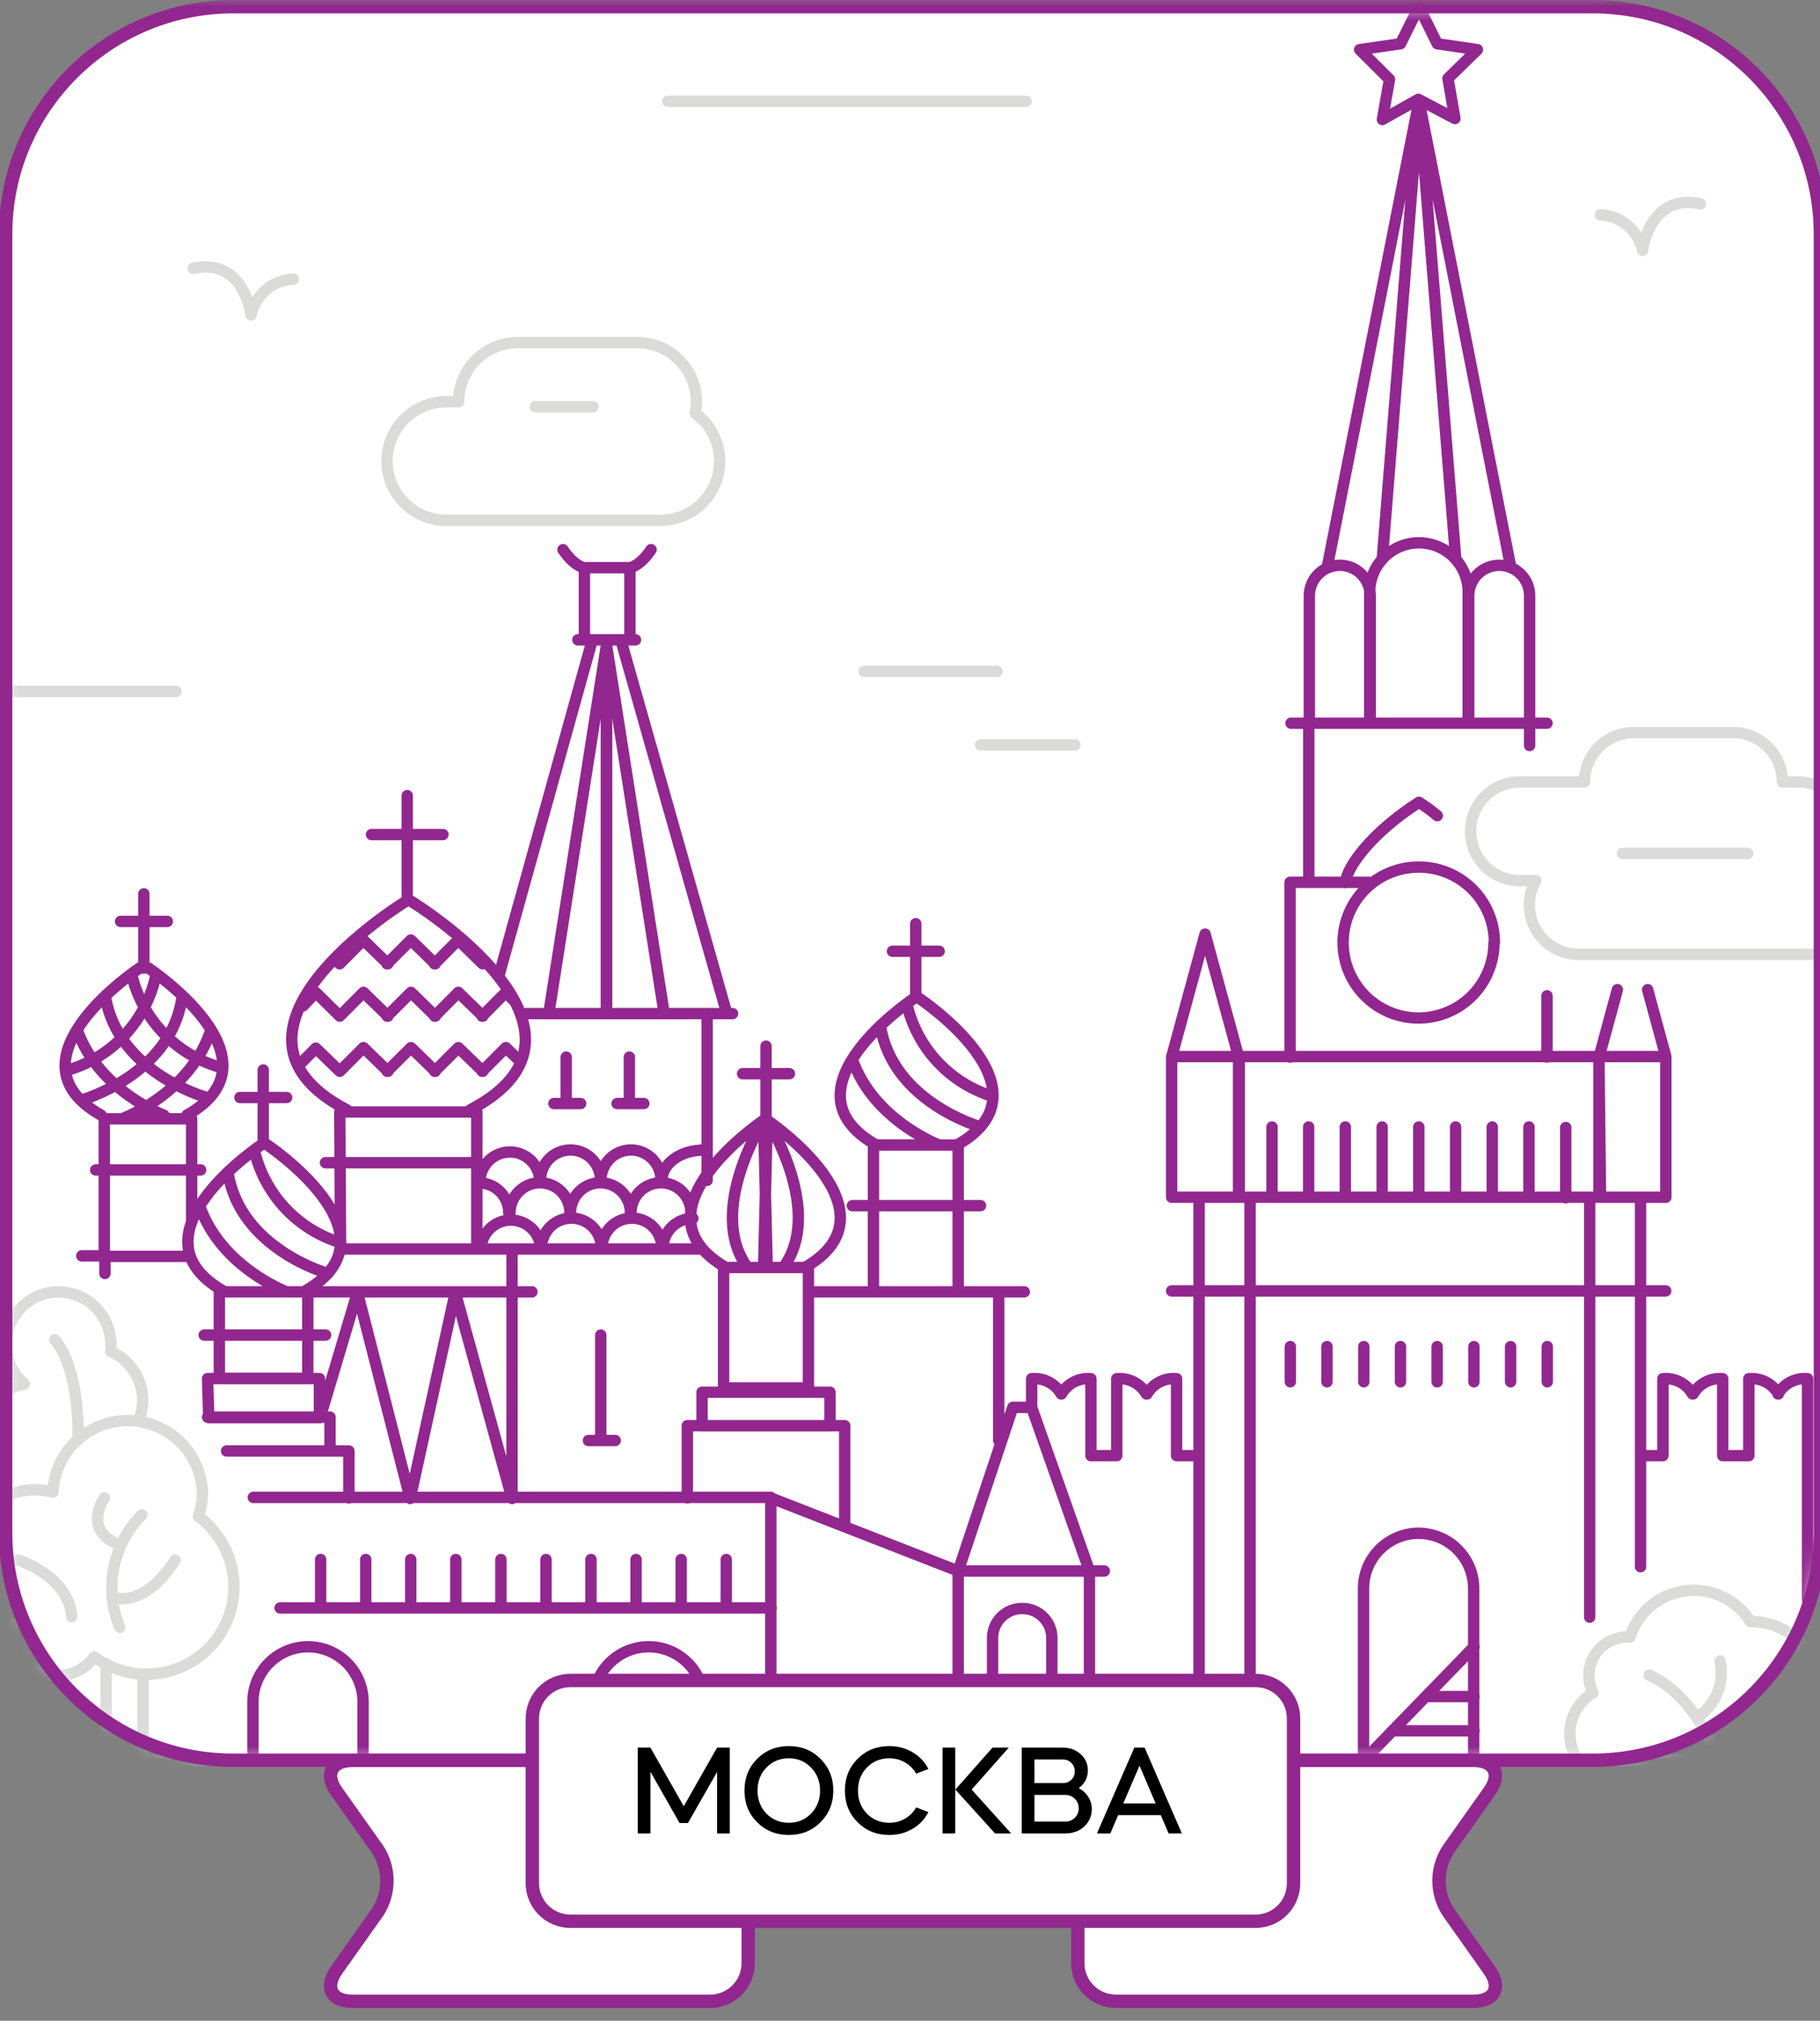 <?xml version="1.0" encoding="UTF-8"?> <svg xmlns="http://www.w3.org/2000/svg" width="136" height="151" viewBox="0 0 136 151" fill="none"><rect x="0" y="0" width="136" height="151" fill="#808080" stroke="none"/> <g clip-path="url(#clip0_113_2903)"> <mask id="mask0_113_2903" style="mask-type:luminance" maskUnits="userSpaceOnUse" x="-186" y="0" width="510" height="526"> <path d="M323.34 0H-185.9V525.13H323.34V0Z" fill="white"></path> </mask> <g mask="url(#mask0_113_2903)"> <path d="M119.02 0.5H17.43C8.036 0.5 0.42 8.116 0.42 17.51V114.52C0.42 123.914 8.036 131.53 17.43 131.53H119.02C128.414 131.53 136.03 123.914 136.03 114.52V17.51C136.03 8.116 128.414 0.5 119.02 0.5Z" fill="white"></path> </g> <mask id="mask1_113_2903" style="mask-type:luminance" maskUnits="userSpaceOnUse" x="0" y="0" width="137" height="132"> <path d="M119.02 0.5H17.43C8.036 0.5 0.42 8.116 0.42 17.51V114.52C0.42 123.914 8.036 131.53 17.43 131.53H119.02C128.414 131.53 136.03 123.914 136.03 114.52V17.51C136.03 8.116 128.414 0.5 119.02 0.5Z" fill="white"></path> </mask> <g mask="url(#mask1_113_2903)"> <path d="M133.21 127.13C133.38 129.13 131.55 131.53 131.55 131.53M126.8 128.35C127.488 127.905 128.022 127.26 128.332 126.502C128.641 125.744 128.71 124.909 128.53 124.11M123.24 125.17C126.9 126.8 128.39 131.53 128.39 131.53M139.09 131.53C139.381 130.998 139.529 130.399 139.519 129.792C139.509 129.186 139.342 128.592 139.033 128.07C138.724 127.547 138.285 127.114 137.759 126.813C137.233 126.511 136.637 126.352 136.03 126.35C136.03 125.67 135.896 124.996 135.636 124.368C135.375 123.739 134.994 123.168 134.513 122.687C134.032 122.206 133.461 121.824 132.832 121.564C132.204 121.304 131.53 121.17 130.85 121.17H130.8C130.293 120.362 129.565 119.717 128.702 119.309C127.84 118.902 126.879 118.75 125.933 118.87C124.987 118.991 124.095 119.38 123.363 119.992C122.63 120.603 122.088 121.411 121.8 122.32H121.6C121.222 122.32 120.848 122.394 120.499 122.539C120.151 122.684 119.834 122.896 119.567 123.164C119.3 123.432 119.089 123.749 118.946 124.098C118.802 124.448 118.729 124.822 118.73 125.2C118.729 125.648 118.836 126.091 119.04 126.49C118.629 126.736 118.273 127.063 117.991 127.45C117.709 127.837 117.508 128.277 117.4 128.744C117.292 129.21 117.278 129.694 117.361 130.166C117.443 130.637 117.62 131.088 117.88 131.49M130.6 63.77H121.24M40.01 30.39H44.32M21.92 20.86C21.172 20.89 20.454 21.169 19.882 21.653C19.31 22.136 18.915 22.797 18.76 23.53C18.76 23.53 18.26 19.23 14.44 20.05M119.58 16.05C120.327 16.08 121.043 16.357 121.615 16.839C122.187 17.32 122.583 17.979 122.74 18.71C122.74 18.71 123.24 14.41 127.07 15.23M-0.23 51.67H13.15M64.58 50.17H74.51M73.27 55.66H80.32M49.9 7.57H76.68M51.96 30.83C52.012 30.563 52.039 30.292 52.04 30.02C52.04 29.438 51.925 28.861 51.702 28.324C51.478 27.786 51.151 27.298 50.738 26.887C50.326 26.477 49.836 26.151 49.298 25.93C48.759 25.71 48.182 25.597 47.6 25.6H38.7C38.119 25.599 37.543 25.712 37.005 25.933C36.468 26.155 35.98 26.48 35.568 26.891C35.157 27.301 34.83 27.789 34.607 28.326C34.385 28.863 34.27 29.439 34.27 30.02H33.35C32.175 30.02 31.048 30.487 30.218 31.317C29.387 32.148 28.92 33.275 28.92 34.45C28.92 35.625 29.387 36.752 30.218 37.582C31.048 38.413 32.175 38.88 33.35 38.88H49.42C50.349 38.867 51.25 38.562 51.995 38.008C52.741 37.453 53.292 36.679 53.573 35.793C53.853 34.907 53.847 33.956 53.555 33.074C53.264 32.192 52.702 31.424 51.95 30.88L51.96 30.83ZM139.21 63.93H137.6C137.919 63.377 138.085 62.748 138.08 62.11C138.077 61.133 137.687 60.197 136.996 59.507C136.304 58.817 135.367 58.43 134.39 58.43H133.19C133.19 57.451 132.801 56.513 132.109 55.821C131.417 55.129 130.479 54.74 129.5 54.74H122.09C121.111 54.74 120.173 55.129 119.481 55.821C118.789 56.513 118.4 57.451 118.4 58.43H113.77C113.27 58.404 112.77 58.48 112.3 58.653C111.83 58.827 111.401 59.094 111.038 59.439C110.674 59.783 110.385 60.198 110.188 60.658C109.99 61.119 109.888 61.614 109.888 62.115C109.888 62.616 109.99 63.111 110.188 63.571C110.385 64.031 110.674 64.446 111.038 64.791C111.401 65.136 111.83 65.403 112.3 65.576C112.77 65.75 113.27 65.826 113.77 65.8H114.77C114.45 66.353 114.281 66.981 114.28 67.62C114.28 68.599 114.669 69.537 115.361 70.229C116.053 70.921 116.991 71.31 117.97 71.31H139.23C140.209 71.31 141.147 70.921 141.839 70.229C142.531 69.537 142.92 68.599 142.92 67.62C142.92 66.641 142.531 65.703 141.839 65.011C141.147 64.319 140.209 63.93 139.23 63.93H139.21Z" stroke="#DBDBDA" stroke-width="0.85" stroke-linecap="round" stroke-linejoin="round"></path> <path d="M112.89 42.37L106.03 7.51L108.78 41.74M99.17 42.42L106.03 7.57L103.29 41.8M114.3 54.04H109.75V44.51C109.753 43.907 109.994 43.33 110.421 42.904C110.849 42.479 111.427 42.24 112.03 42.24H111.99C112.291 42.235 112.591 42.289 112.871 42.401C113.151 42.513 113.406 42.679 113.621 42.891C113.836 43.102 114.007 43.354 114.123 43.632C114.24 43.91 114.3 44.209 114.3 44.51V54.04ZM114.3 54.04V55.71M96.47 54.04H115.6M97.8 65.93V54.04M107.4 60.95C106.98 60.58 106.52 60.26 106.03 59.95C102.53 62.19 100.63 64.77 100.54 65.95M115.6 78.99V74.41M96.4 78.99V65.93H102.32M117 89.5V84.25M115.62 103.25V100.62M112.88 103.25V100.62M110.14 103.25V100.62M107.39 103.25V100.62M104.65 103.25V100.62M101.91 103.25V100.62M99.16 103.25V100.62M96.42 103.25V100.62M114.25 89.46V84.21M111.51 89.46V84.21M108.77 89.46V84.21M106.02 89.46V84.21M103.28 89.46V84.21M100.53 89.46V84.21M97.79 89.46V84.21M95.05 89.46V84.21M119.5 78.95L120.86 73.95M123.12 73.95L124.48 78.95M124.48 78.95H119.48M124.48 78.95V89.46H119.48V78.95M119.48 78.95H92.6V89.46H119.6L119.48 78.95ZM87.56 78.95L90.05 69.8L92.55 78.95M92.55 78.95H87.55V89.46M92.55 78.95V89.46H87.55M87.55 89.46H124.47M87.55 96.46H124.47M89.6 131.53V89.53M93.41 131.53V89.53M118.79 120.84V89.5M122.59 117.07V89.5M79.3 104.16C79.08 103.778 78.754 103.468 78.362 103.266C77.971 103.063 77.529 102.978 77.09 103.02V105.16M85.66 104.16C85.439 103.778 85.114 103.468 84.722 103.266C84.33 103.063 83.889 102.978 83.45 103.02V108.77H82.45M85.71 104.16C85.93 103.778 86.256 103.468 86.648 103.266C87.039 103.063 87.481 102.978 87.92 103.02V108.77H89.6M79.32 104.16C79.538 103.778 79.861 103.467 80.251 103.265C80.642 103.063 81.082 102.978 81.52 103.02V108.77H82.52M126.52 104.16C126.74 103.778 127.066 103.468 127.458 103.266C127.849 103.063 128.291 102.978 128.73 103.02V108.77H129.73M126.47 104.16C126.25 103.778 125.924 103.468 125.532 103.266C125.14 103.063 124.699 102.978 124.26 103.02V108.77H122.6M132.89 104.16C132.67 103.778 132.344 103.468 131.952 103.266C131.56 103.063 131.119 102.978 130.68 103.02V108.77H129.68M135.07 119.56V103.02C134.631 102.978 134.189 103.063 133.798 103.266C133.406 103.468 133.08 103.778 132.86 104.16M106.03 0.5L107.4 3.27L110.4 3.71L108.2 5.86L108.72 8.86L105.99 7.42L103.3 8.93L103.83 5.93L101.6 3.71L104.65 3.27L106.03 0.5ZM106.03 40.56C105.054 40.56 104.118 40.948 103.428 41.638C102.738 42.328 102.35 43.264 102.35 44.24V54.04H109.71V44.24C109.71 43.757 109.615 43.278 109.43 42.832C109.245 42.385 108.974 41.98 108.632 41.638C108.29 41.296 107.885 41.025 107.438 40.84C106.992 40.655 106.513 40.56 106.03 40.56ZM100.12 42.24C99.517 42.24 98.939 42.479 98.511 42.904C98.084 43.33 97.843 43.907 97.84 44.51V54.04H102.39V44.51C102.39 44.209 102.33 43.91 102.213 43.632C102.097 43.354 101.926 43.102 101.711 42.891C101.496 42.679 101.241 42.513 100.961 42.401C100.681 42.289 100.381 42.235 100.08 42.24H100.12ZM111.64 70.42C111.642 71.536 111.313 72.627 110.694 73.556C110.076 74.485 109.196 75.209 108.165 75.638C107.135 76.066 106 76.179 104.906 75.963C103.811 75.746 102.805 75.21 102.015 74.422C101.226 73.633 100.687 72.628 100.469 71.534C100.251 70.44 100.362 69.305 100.788 68.274C101.215 67.243 101.938 66.361 102.865 65.741C103.793 65.121 104.884 64.79 106 64.79C106.742 64.786 107.478 64.929 108.165 65.21C108.852 65.491 109.477 65.905 110.004 66.428C110.531 66.951 110.949 67.573 111.235 68.258C111.521 68.943 111.669 69.678 111.67 70.42H111.64ZM23.02 123.05C21.927 123.05 20.879 123.484 20.107 124.257C19.334 125.029 18.9 126.077 18.9 127.17V131.53H27.13V127.17C27.13 126.084 26.701 125.042 25.937 124.271C25.173 123.499 24.136 123.061 23.05 123.05H23.02ZM76.37 120.19C75.788 120.19 75.23 120.42 74.818 120.831C74.406 121.241 74.173 121.798 74.17 122.38V131.38H78.6V122.38C78.597 121.798 78.364 121.241 77.952 120.831C77.54 120.42 76.982 120.19 76.4 120.19H76.37ZM48.46 123.05C47.368 123.053 46.322 123.488 45.55 124.26C44.778 125.032 44.343 126.078 44.34 127.17V131.53H52.6V127.17C52.597 126.08 52.164 125.035 51.394 124.263C50.624 123.491 49.58 123.055 48.49 123.05H48.46ZM106 114.57C104.909 114.573 103.864 115.008 103.093 115.78C102.323 116.553 101.89 117.599 101.89 118.69V131.53H110.12V118.69C110.117 117.603 109.687 116.561 108.921 115.79C108.155 115.019 107.117 114.581 106.03 114.57H106Z" stroke="#92278F" stroke-width="0.85" stroke-linecap="round" stroke-linejoin="round"></path> <path d="M5.84 107.34C5.84 101.73 4.09 100.11 4.09 100.11M1.35 116.57C5.46 118.07 5.35 120.81 5.35 120.81M8.8 115.37C6.14 114.3 7.8 111.93 7.8 111.93M8.37 119.35C11.04 120.12 13.09 116.57 13.09 116.57M10.6 113.19C9.526 114.273 8.796 115.649 8.503 117.145C8.209 118.642 8.365 120.192 8.95 121.6M10.69 125.17V131.53M7.93 124.33V131.53M3.17 124.93V131.49M10.45 105.93C10.586 105.513 10.657 105.078 10.66 104.64C10.661 103.865 10.436 103.106 10.013 102.457C9.591 101.807 8.989 101.294 8.28 100.98C8.295 100.79 8.295 100.6 8.28 100.41C8.274 99.756 8.104 99.114 7.786 98.543C7.467 97.972 7.011 97.49 6.458 97.14C5.905 96.791 5.274 96.586 4.621 96.544C3.969 96.502 3.316 96.624 2.723 96.9C2.13 97.175 1.616 97.595 1.227 98.121C0.838 98.646 0.587 99.261 0.497 99.909C0.407 100.556 0.481 101.216 0.712 101.828C0.943 102.44 1.324 102.984 1.82 103.41C0.847 103.605 -0.054 104.064 -0.784 104.736C-1.514 105.409 -2.044 106.269 -2.318 107.223C-2.592 108.177 -2.598 109.188 -2.335 110.145C-2.073 111.102 -1.552 111.969 -0.83 112.65M14.82 113.32C15.025 112.735 15.13 112.12 15.13 111.5C15.069 110.06 14.454 108.699 13.413 107.701C12.373 106.703 10.987 106.146 9.545 106.146C8.103 106.146 6.717 106.703 5.677 107.701C4.636 108.699 4.021 110.06 3.96 111.5C2.663 111.15 1.281 111.319 0.106 111.971C-1.069 112.622 -1.944 113.706 -2.334 114.991C-2.723 116.276 -2.598 117.663 -1.983 118.858C-1.368 120.052 -0.313 120.96 0.96 121.39C0.95 121.55 0.95 121.71 0.96 121.87C0.962 122.579 1.19 123.27 1.61 123.841C2.03 124.413 2.62 124.837 3.296 125.052C3.972 125.266 4.699 125.261 5.372 125.036C6.045 124.811 6.629 124.378 7.04 123.8C8.427 124.837 10.169 125.281 11.883 125.033C13.597 124.785 15.143 123.867 16.18 122.48C17.217 121.093 17.66 119.351 17.413 117.637C17.165 115.923 16.247 114.377 14.86 113.34L14.82 113.32Z" stroke="#DBDBDA" stroke-width="0.85" stroke-linecap="round" stroke-linejoin="round"></path> <path d="M104.05 129.33H110.15M106.54 126.77H110.15M101.92 131.53L110.15 123.05M47.15 90.62C47.15 90.026 47.386 89.456 47.806 89.036C48.226 88.616 48.796 88.38 49.39 88.38C49.984 88.38 50.553 88.616 50.974 89.036C51.394 89.456 51.63 90.026 51.63 90.62M42.63 90.62C42.63 90.026 42.866 89.456 43.286 89.036C43.706 88.616 44.276 88.38 44.87 88.38C45.464 88.38 46.033 88.616 46.453 89.036C46.874 89.456 47.11 90.026 47.11 90.62M38.11 90.62C38.11 90.026 38.346 89.456 38.766 89.036C39.186 88.616 39.756 88.38 40.35 88.38C40.944 88.38 41.514 88.616 41.934 89.036C42.354 89.456 42.59 90.026 42.59 90.62M35.8 88.39C36.389 88.392 36.954 88.629 37.37 89.046C37.786 89.464 38.02 90.03 38.02 90.62M49.47 88.17C49.47 86.94 50.86 85.94 52.57 85.94M44.91 88.17C44.91 87.576 45.146 87.006 45.566 86.586C45.986 86.166 46.556 85.93 47.15 85.93C47.744 85.93 48.313 86.166 48.733 86.586C49.154 87.006 49.39 87.576 49.39 88.17M40.39 88.17C40.39 87.576 40.626 87.006 41.046 86.586C41.466 86.166 42.035 85.93 42.63 85.93C43.224 85.93 43.794 86.166 44.214 86.586C44.634 87.006 44.87 87.576 44.87 88.17M35.87 88.17C35.908 87.603 36.16 87.072 36.575 86.683C36.989 86.295 37.536 86.079 38.105 86.079C38.673 86.079 39.22 86.295 39.635 86.683C40.05 87.072 40.302 87.603 40.34 88.17M49.54 93.26C49.541 92.967 49.6 92.677 49.713 92.407C49.827 92.137 49.992 91.892 50.2 91.686C50.408 91.48 50.654 91.317 50.925 91.206C51.197 91.095 51.487 91.038 51.78 91.04M44.98 93.26C44.98 92.666 45.216 92.096 45.636 91.676C46.056 91.256 46.626 91.02 47.22 91.02C47.814 91.02 48.383 91.256 48.804 91.676C49.224 92.096 49.46 92.666 49.46 93.26M40.46 93.26C40.46 92.666 40.696 92.096 41.116 91.676C41.536 91.256 42.106 91.02 42.7 91.02C43.294 91.02 43.864 91.256 44.284 91.676C44.704 92.096 44.94 92.666 44.94 93.26M35.94 93.26C35.978 92.693 36.23 92.162 36.645 91.773C37.059 91.385 37.606 91.169 38.175 91.169C38.743 91.169 39.29 91.385 39.705 91.773C40.12 92.162 40.372 92.693 40.41 93.26M47.07 42.42C47.07 42.42 47.81 42.32 48.65 41.07M47.07 42.42H43.67V47.81H47.07V42.42ZM43.65 42.42C43.65 42.42 42.9 42.32 42.07 41.07M43.18 47.81H47.49M44.17 48.14L37.33 72.73M45.33 75.73V48.13L41.01 75.73M46.48 48.13L54.31 75.73M45.31 75.73V48.13L49.63 75.73M52.84 75.73V88.2M38.9 75.74H54.74M6.11 93.84H7.84V95.16M15.69 77.16C14.11 81.72 9.2 83.56 9.2 83.56M13.58 74.65C12.69 80.36 6.11 82.19 6.11 82.19M11.62 73C11.252 74.621 10.461 76.117 9.328 77.334C8.196 78.551 6.761 79.447 5.17 79.93M38.9 79.34L37.8 78.28L36.03 80.05M36.08 80.05L34.25 78.28L32.48 80.05M32.53 80.05L30.71 78.28L28.93 80.05M28.99 80.05L27.16 78.28L25.39 80.05L23.6 78.32L22.28 79.65M36.07 72.02L34.24 70.24L32.47 72.02M32.52 72.02L30.7 70.24L28.92 72.02M28.98 72.02L27.15 70.24L25.38 72.02M38.49 74.85L37.79 74.16L36.03 75.93M36.08 75.93L34.25 74.15L32.48 75.93M32.53 75.93L30.71 74.15L28.93 75.93M28.99 75.93L27.16 74.15L25.39 75.93L23.6 74.16L22.65 75.16M7.15 87.42H14.99M13.99 93.88H7.79V83.6H14.32V91.23M24.32 86.88H35.63M25.45 93.33H35.63V83.09H25.39L25.45 93.33ZM25.45 93.33H52.45M41.39 82.46H43.39M42.31 78.99V82.16M46.11 82.46H48.11M47.03 78.99V82.16M43.97 107.64H45.97M44.89 99.76V107.34M23.92 105.93L26.71 96.57L30.65 111.97L34.02 96.57L38.26 111.97V93.33M22.75 96.53H39.75M15.26 99.76H24.33M15.51 105.89H24.66V108.35M16.93 108.42H26.07V111.93M74.63 96.53V107.64M60.41 96.53H76.54M63.69 90.09H73.27M27.76 62.36H33.1M30.43 67.31V59.45M35.14 82.93C46.51 76.99 30.73 67.35 30.73 67.35M25.92 82.93C14.55 76.99 30.33 67.35 30.33 67.35M5.76 76.93C7.34 81.49 12.25 83.33 12.25 83.33M7.87 74.42C8.76 80.13 15.34 81.97 15.34 81.97M9.83 72.77C10.197 74.391 10.988 75.887 12.121 77.104C13.254 78.321 14.688 79.217 16.28 79.7M9.01 68.85H12.5M10.75 72.34V66.79M13.96 83.33C21.39 79.14 11.08 72.33 11.08 72.33M7.56 83.33C0.13 79.14 10.44 72.33 10.44 72.33M14.93 90.13C16.51 94.69 21.42 96.53 21.42 96.53M17.04 87.62C17.93 93.33 24.51 95.16 24.51 95.16M19 85.93C19.369 87.551 20.16 89.045 21.293 90.262C22.426 91.479 23.86 92.375 25.45 92.86M17.93 82.01H21.42M19.67 85.5V79.95M22.76 96.49C30.19 92.3 19.88 85.49 19.88 85.49M16.73 96.49C9.3 92.3 19.61 85.49 19.61 85.49M63.69 79.16C65.27 83.72 70.18 85.56 70.18 85.56M65.79 76.65C66.69 82.36 73.27 84.2 73.27 84.2M67.76 75C68.127 76.62 68.916 78.115 70.047 79.332C71.178 80.549 72.61 81.445 74.2 81.93M66.69 71.08H70.18M68.43 74.57V69.02M71.51 85.56C78.94 81.37 68.63 74.56 68.63 74.56M65.48 85.56C58.05 81.37 68.36 74.56 68.36 74.56M55.49 80.23H58.99M57.24 83.72V78.17M57.06 94.71L57.33 83.71M57.33 83.71C57.33 83.71 61.64 90.5 58.53 94.71M57.33 83.71C57.33 83.71 67.44 90.51 60.15 94.71M57.33 94.71L57.06 83.71M57.06 83.71C57.06 83.71 52.75 90.5 55.86 94.71M57.06 83.71C57.06 83.71 46.95 90.51 54.24 94.71M63.12 114.03V106.53H51.36V111.93M81.41 131.53V117.39L77.09 105.16H75.68L71.6 117.39M71.6 117.39H82.52M71.6 117.39L57.6 111.93M71.6 117.39V131.53M23.96 116.53V120.15M27.33 116.53V120.15M30.69 116.53V120.15M34.06 116.53V120.15M37.43 116.53V120.15M40.8 116.53V120.15M44.16 116.53V120.15M47.53 116.53V120.15M50.9 116.53V120.15M54.27 116.53V120.15M57.63 120.15H20.93M18.93 111.89H57.6V131.49M16.39 96.53H23V102.99H16.39V96.53ZM15.51 103.01H23.87V105.93H15.6L15.51 103.01ZM71.6 85.56H65.27V96.53H71.6V85.56ZM60.41 94.71H54.07V103.71H60.41V94.71ZM62.02 104.03H52.46V106.54H62.02V104.03Z" stroke="#92278F" stroke-width="0.85" stroke-linecap="round" stroke-linejoin="round"></path> <path d="M-6.45 131.53H142.53" stroke="#DBDBDA" stroke-width="0.85" stroke-linecap="round" stroke-linejoin="round"></path> </g> <mask id="mask2_113_2903" style="mask-type:luminance" maskUnits="userSpaceOnUse" x="-186" y="0" width="510" height="526"> <path d="M323.34 0H-185.9V525.13H323.34V0Z" fill="white"></path> </mask> <g mask="url(#mask2_113_2903)"> <path d="M119.02 0.5H17.43C8.036 0.5 0.42 8.116 0.42 17.51V114.52C0.42 123.914 8.036 131.53 17.43 131.53H119.02C128.414 131.53 136.03 123.914 136.03 114.52V17.51C136.03 8.116 128.414 0.5 119.02 0.5Z" stroke="#92278F" stroke-miterlimit="10"></path> <path d="M83.38 131.54C83.008 131.539 82.638 131.611 82.294 131.753C81.95 131.894 81.636 132.102 81.373 132.365C81.109 132.628 80.899 132.941 80.756 133.285C80.614 133.629 80.54 133.998 80.54 134.37V146.7C80.54 147.453 80.839 148.176 81.372 148.708C81.904 149.241 82.627 149.54 83.38 149.54H110.11C111.67 149.54 112.21 148.54 111.3 147.22L108.21 142.85C107.765 142.16 107.528 141.356 107.528 140.535C107.528 139.714 107.765 138.91 108.21 138.22L111.3 133.85C112.21 132.57 111.67 131.54 110.11 131.54H83.38Z" fill="white"></path> <path d="M83.38 131.54C83.008 131.539 82.638 131.611 82.294 131.753C81.95 131.894 81.636 132.102 81.373 132.365C81.109 132.628 80.899 132.941 80.756 133.285C80.614 133.629 80.54 133.998 80.54 134.37V146.7C80.54 147.453 80.839 148.176 81.372 148.708C81.904 149.241 82.627 149.54 83.38 149.54H110.11C111.67 149.54 112.21 148.54 111.3 147.22L108.21 142.85C107.765 142.16 107.528 141.356 107.528 140.535C107.528 139.714 107.765 138.91 108.21 138.22L111.3 133.85C112.21 132.57 111.67 131.54 110.11 131.54H83.38Z" stroke="#92278F" stroke-miterlimit="10"></path> <path d="M53.07 131.54C53.443 131.539 53.812 131.611 54.156 131.753C54.501 131.894 54.814 132.102 55.078 132.365C55.341 132.628 55.551 132.941 55.694 133.285C55.837 133.629 55.91 133.998 55.91 134.37V146.7C55.91 147.453 55.611 148.176 55.078 148.708C54.546 149.241 53.823 149.54 53.07 149.54H26.34C24.77 149.54 24.24 148.54 25.14 147.22L28.24 142.85C28.68 142.158 28.915 141.355 28.915 140.535C28.915 139.715 28.68 138.912 28.24 138.22L25.14 133.85C24.24 132.57 24.77 131.54 26.34 131.54H53.07Z" fill="white"></path> <path d="M53.07 131.54C53.443 131.539 53.812 131.611 54.156 131.753C54.501 131.894 54.814 132.102 55.078 132.365C55.341 132.628 55.551 132.941 55.694 133.285C55.837 133.629 55.91 133.998 55.91 134.37V146.7C55.91 147.453 55.611 148.176 55.078 148.708C54.546 149.241 53.823 149.54 53.07 149.54H26.34C24.77 149.54 24.24 148.54 25.14 147.22L28.24 142.85C28.68 142.158 28.915 141.355 28.915 140.535C28.915 139.715 28.68 138.912 28.24 138.22L25.14 133.85C24.24 132.57 24.77 131.54 26.34 131.54H53.07Z" stroke="#92278F" stroke-miterlimit="10"></path> <path d="M42.62 125.57H93.83C94.58 125.57 95.3 125.868 95.831 126.399C96.362 126.929 96.66 127.649 96.66 128.4V140.73C96.66 141.48 96.362 142.2 95.831 142.731C95.3 143.262 94.58 143.56 93.83 143.56H42.62C41.867 143.56 41.144 143.261 40.612 142.728C40.079 142.195 39.78 141.473 39.78 140.72V128.41C39.78 127.657 40.079 126.934 40.612 126.402C41.144 125.869 41.867 125.57 42.62 125.57Z" fill="white"></path> <path d="M42.62 125.57H93.83C94.58 125.57 95.3 125.868 95.831 126.399C96.362 126.929 96.66 127.649 96.66 128.4V140.73C96.66 141.48 96.362 142.2 95.831 142.731C95.3 143.262 94.58 143.56 93.83 143.56H42.62C41.867 143.56 41.144 143.261 40.612 142.728C40.079 142.195 39.78 141.473 39.78 140.72V128.41C39.78 127.657 40.079 126.934 40.612 126.402C41.144 125.869 41.867 125.57 42.62 125.57Z" stroke="#92278F" stroke-miterlimit="10"></path> </g> <path d="M48.605 137H47.656V130.587H48.605L51.094 134.967L53.584 130.587H54.533V137H53.584V132.402L51.408 136.221H50.781L48.605 132.392V137ZM55.629 133.798C55.629 132.848 55.946 132.057 56.579 131.423C57.212 130.79 58.001 130.473 58.944 130.473C59.888 130.473 60.677 130.79 61.31 131.423C61.95 132.063 62.269 132.855 62.269 133.798C62.269 134.736 61.95 135.524 61.31 136.164C60.677 136.797 59.888 137.114 58.944 137.114C58.001 137.114 57.212 136.797 56.579 136.164C55.946 135.531 55.629 134.742 55.629 133.798ZM56.607 133.798C56.607 134.482 56.829 135.056 57.272 135.518C57.722 135.974 58.279 136.202 58.944 136.202C59.603 136.202 60.157 135.974 60.607 135.518C61.057 135.049 61.281 134.476 61.281 133.798C61.281 133.114 61.057 132.541 60.607 132.079C60.164 131.617 59.609 131.385 58.944 131.385C58.273 131.385 57.716 131.617 57.272 132.079C56.829 132.529 56.607 133.102 56.607 133.798ZM63.134 133.798C63.134 132.848 63.451 132.057 64.084 131.423C64.718 130.79 65.506 130.473 66.45 130.473C67.089 130.473 67.669 130.625 68.188 130.929C68.708 131.233 69.103 131.651 69.376 132.183L68.464 132.535C68.255 132.174 67.973 131.892 67.618 131.689C67.27 131.487 66.88 131.385 66.45 131.385C65.778 131.385 65.221 131.617 64.778 132.079C64.334 132.529 64.113 133.102 64.113 133.798C64.113 134.482 64.334 135.056 64.778 135.518C65.227 135.974 65.785 136.202 66.45 136.202C66.88 136.202 67.27 136.101 67.618 135.898C67.973 135.695 68.255 135.413 68.464 135.052L69.376 135.404C69.103 135.936 68.708 136.354 68.188 136.658C67.669 136.962 67.089 137.114 66.45 137.114C65.506 137.114 64.718 136.797 64.084 136.164C63.451 135.531 63.134 134.742 63.134 133.798ZM75.561 137H74.355L71.391 133.722L74.165 130.587H75.381L72.607 133.722L75.561 137ZM70.431 137V130.587H71.381V137H70.431ZM79.59 137H76.35V130.587H79.409C79.948 130.587 80.394 130.749 80.749 131.072C81.11 131.395 81.29 131.8 81.29 132.288C81.29 132.833 81.062 133.276 80.606 133.618C80.91 133.77 81.148 133.985 81.319 134.264C81.496 134.543 81.585 134.85 81.585 135.185C81.585 135.698 81.395 136.132 81.015 136.487C80.635 136.829 80.16 137 79.59 137ZM79.59 134.121H77.3V136.116H79.59C79.881 136.116 80.122 136.021 80.312 135.831C80.508 135.641 80.606 135.404 80.606 135.119C80.606 134.834 80.508 134.596 80.312 134.406C80.122 134.216 79.881 134.121 79.59 134.121ZM79.409 131.471H77.3V133.238H79.409C79.669 133.238 79.884 133.156 80.055 132.991C80.226 132.82 80.312 132.608 80.312 132.354C80.312 132.101 80.226 131.892 80.055 131.727C79.884 131.556 79.669 131.471 79.409 131.471ZM82.967 137H81.969L84.762 130.587H85.532L88.315 137H87.327L86.738 135.632H83.556L82.967 137ZM86.358 134.758L85.152 131.936L83.936 134.758H86.358Z" fill="black"></path> </g> <defs> <clipPath id="clip0_113_2903"> <rect width="136" height="151" fill="white"></rect> </clipPath> </defs> </svg> 